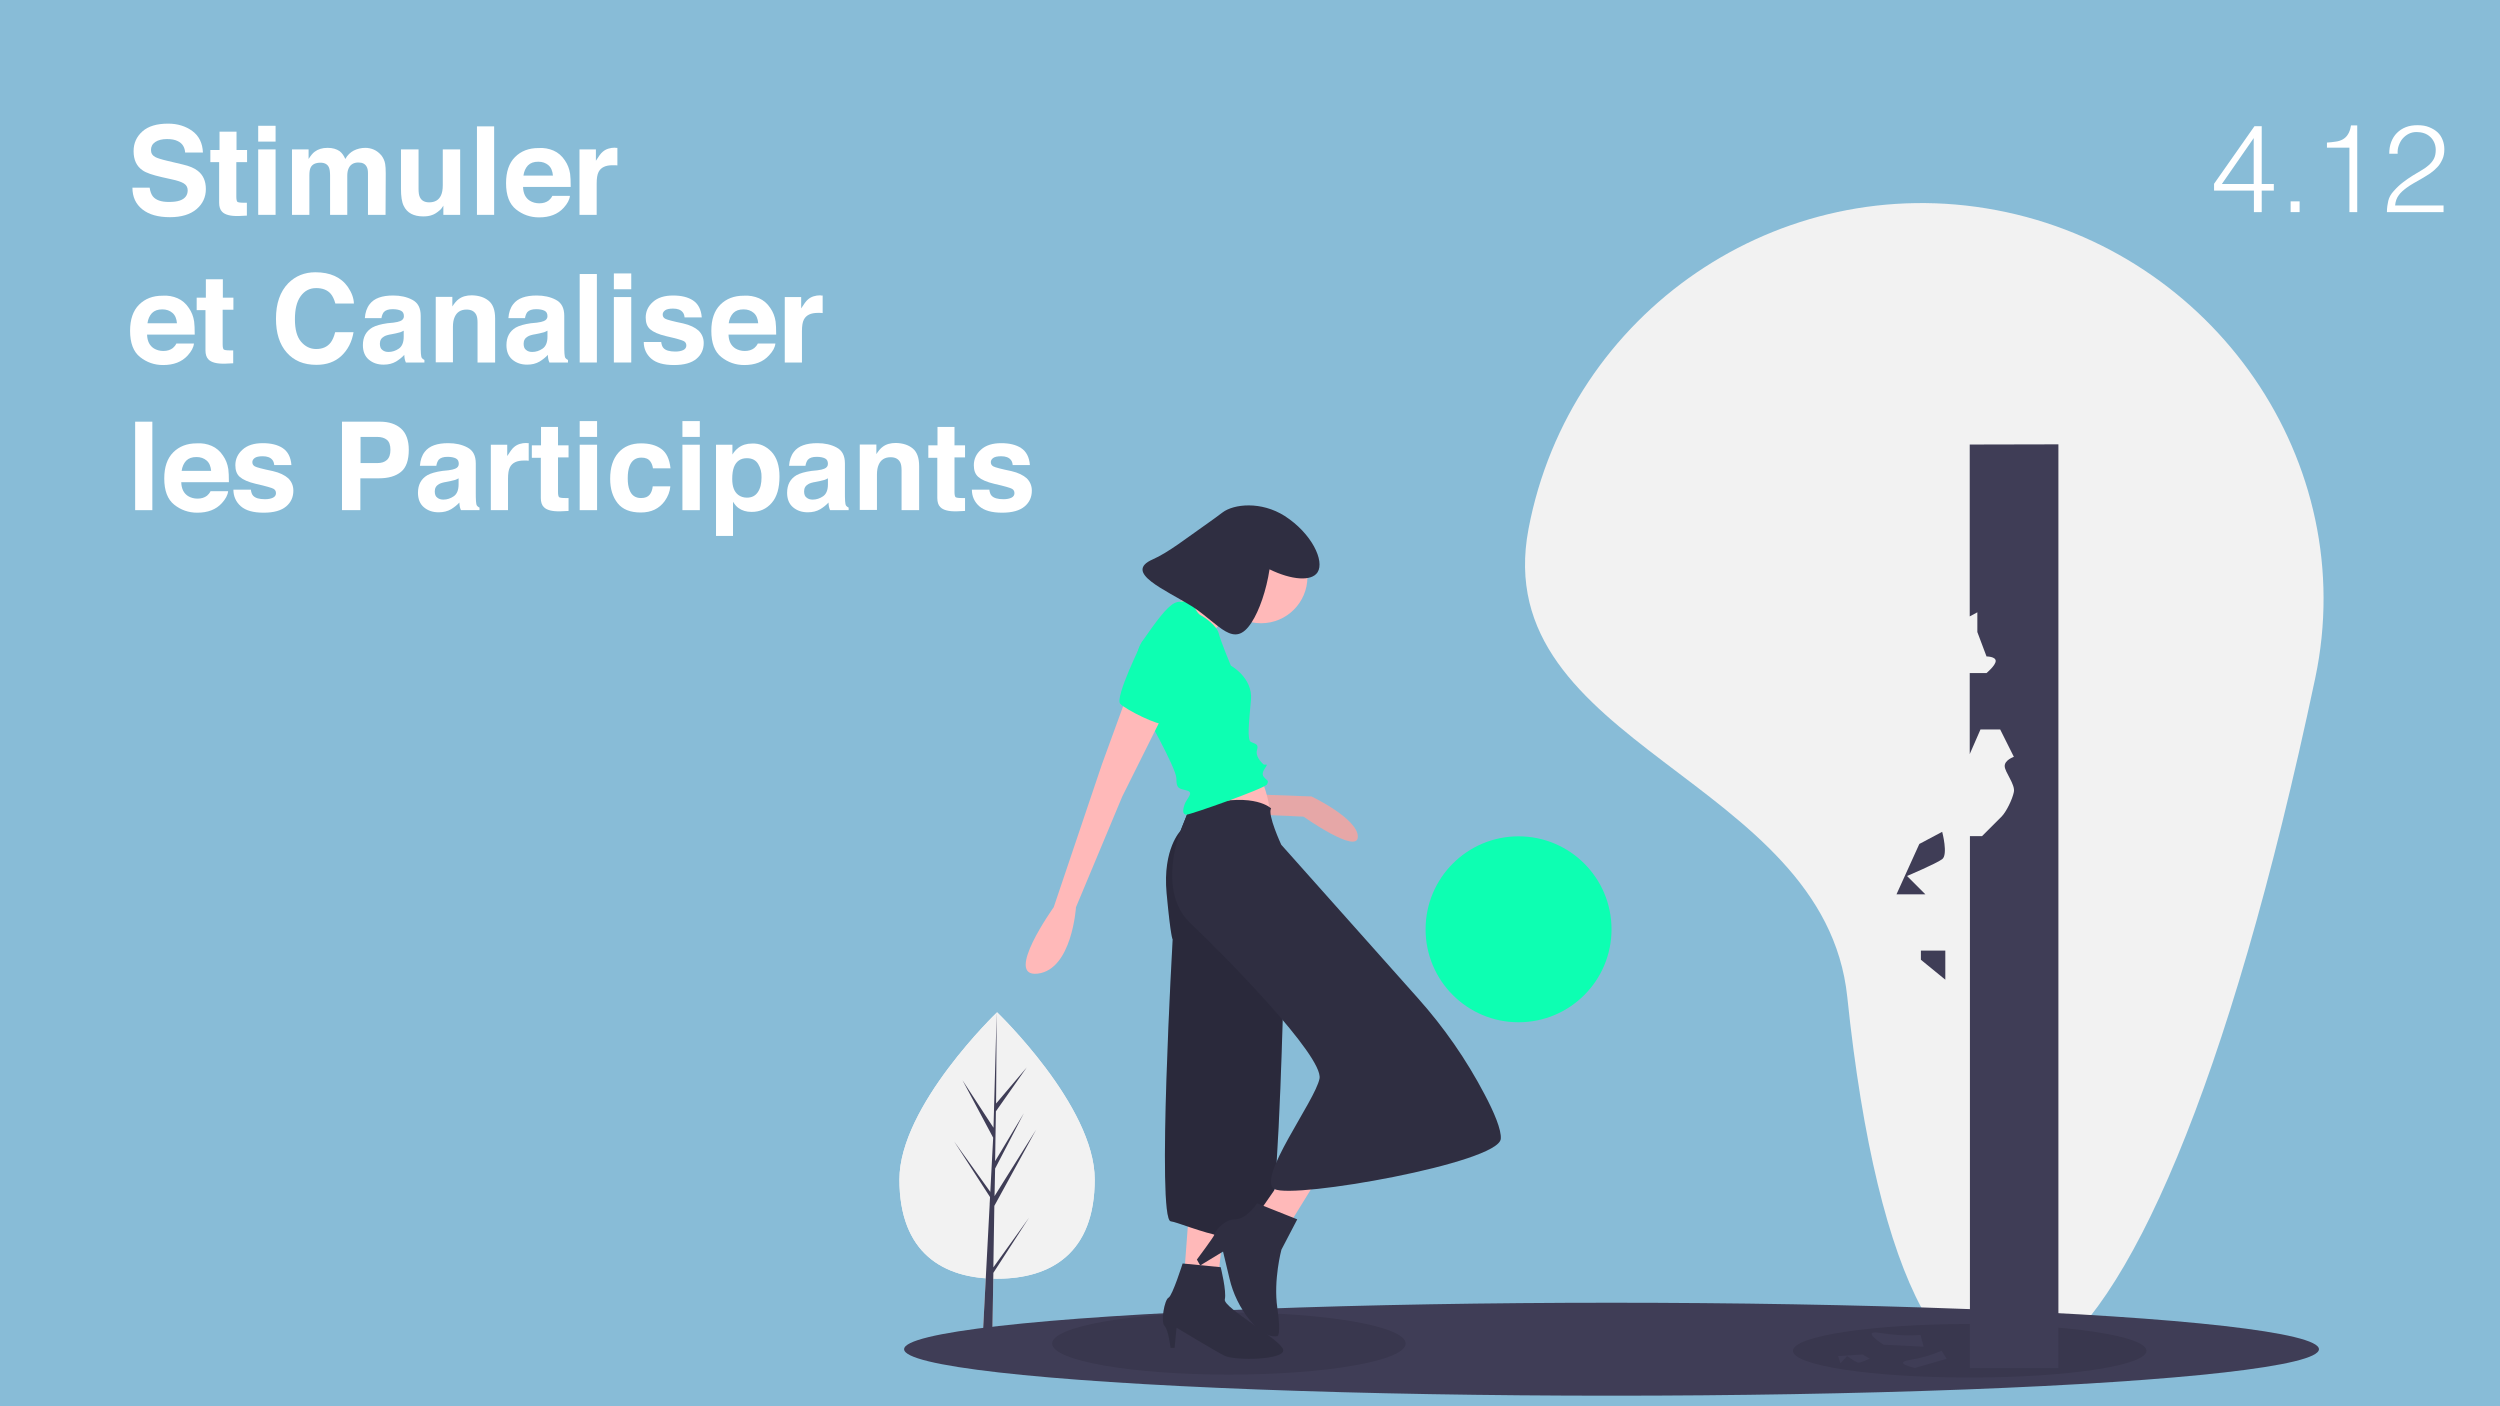 <?xml version="1.0" encoding="UTF-8"?>
<!-- Generator: Adobe Illustrator 27.3.1, SVG Export Plug-In . SVG Version: 6.00 Build 0)  -->
<svg xmlns="http://www.w3.org/2000/svg" xmlns:xlink="http://www.w3.org/1999/xlink" version="1.1" id="Calque_1" x="0px" y="0px" viewBox="0 0 1280 720" style="enable-background:new 0 0 1280 720;" xml:space="preserve">
<style type="text/css">
	.st0{fill:#88BCD7;}
	.st1{fill:#FFFFFF;}
	.st2{fill:#F2F2F2;}
	.st3{fill:#3F3D56;}
	.st4{opacity:0.1;enable-background:new    ;}
	.st5{fill:#FFB9B9;}
	.st6{fill:#2F2E41;}
	.st7{fill:#0DFFB2;}
</style>
<rect class="st0" width="1280" height="720"></rect>
<g>
	<path class="st1" d="M76.6,96c0.3,2.1,0.9,3.6,1.7,4.6c1.6,1.9,4.3,2.8,8.1,2.8c2.3,0,4.1-0.2,5.6-0.7c2.7-0.9,4.1-2.7,4.1-5.3   c0-1.5-0.7-2.7-2-3.5c-1.3-0.8-3.4-1.5-6.3-2.1l-4.9-1.1c-4.8-1.1-8.1-2.2-9.9-3.5c-3.1-2.1-4.6-5.4-4.6-9.8   c0-4.1,1.5-7.4,4.5-10.1s7.4-4,13.2-4c4.8,0,9,1.3,12.4,3.8c3.4,2.5,5.2,6.2,5.4,11h-9.1c-0.2-2.7-1.4-4.7-3.7-5.8   c-1.5-0.8-3.4-1.1-5.6-1.1c-2.5,0-4.5,0.5-6,1.5c-1.5,1-2.2,2.4-2.2,4.1c0,1.6,0.7,2.8,2.2,3.6c0.9,0.5,3,1.2,6,1.9l8,1.9   c3.5,0.8,6.1,1.9,7.8,3.3c2.7,2.1,4.1,5.2,4.1,9.3c0,4.1-1.6,7.6-4.8,10.3c-3.2,2.7-7.7,4.1-13.6,4.1c-6,0-10.7-1.3-14.1-4   s-5.1-6.4-5.1-11.1H76.6z"></path>
	<path class="st1" d="M107.7,83v-6.2h4.7v-9.4h8.7v9.4h5.4V83H121v17.7c0,1.4,0.2,2.2,0.5,2.6c0.3,0.3,1.4,0.5,3.2,0.5   c0.3,0,0.5,0,0.8,0s0.6,0,0.9,0v6.6l-4.2,0.2c-4.1,0.1-7-0.6-8.5-2.2c-1-1-1.5-2.6-1.5-4.6V83H107.7z"></path>
	<path class="st1" d="M141.1,72.5h-8.9v-8.1h8.9V72.5z M132.2,76.5h8.9V110h-8.9V76.5z"></path>
	<path class="st1" d="M191.4,76.6c1.4,0.6,2.7,1.6,3.9,3c0.9,1.2,1.6,2.6,1.9,4.3c0.2,1.1,0.3,2.8,0.3,5l-0.1,21.1h-9V88.6   c0-1.3-0.2-2.3-0.6-3.1c-0.8-1.6-2.2-2.3-4.3-2.3c-2.4,0-4.1,1-5,3c-0.5,1.1-0.7,2.3-0.7,3.8v20H169V90c0-2-0.2-3.4-0.6-4.3   c-0.7-1.6-2.2-2.4-4.3-2.4c-2.5,0-4.2,0.8-5,2.4c-0.5,0.9-0.7,2.3-0.7,4.1V110h-8.9V76.5h8.5v4.9c1.1-1.7,2.1-3,3.1-3.7   c1.7-1.3,3.9-2,6.6-2c2.6,0,4.6,0.6,6.2,1.7c1.3,1,2.2,2.4,2.9,4c1.1-2,2.6-3.4,4.3-4.3c1.8-0.9,3.8-1.4,6-1.4   C188.5,75.7,190,76,191.4,76.6z"></path>
	<path class="st1" d="M214.3,76.5v20.2c0,1.9,0.2,3.3,0.7,4.3c0.8,1.7,2.4,2.6,4.7,2.6c3,0,5-1.2,6.1-3.6c0.6-1.3,0.9-3,0.9-5.2   V76.5h8.9V110H227v-4.7c-0.1,0.1-0.3,0.4-0.6,0.9c-0.3,0.5-0.7,1-1.2,1.4c-1.4,1.2-2.7,2.1-4,2.5c-1.3,0.5-2.8,0.7-4.5,0.7   c-4.9,0-8.3-1.8-10-5.4c-1-2-1.4-4.9-1.4-8.7V76.5H214.3z"></path>
	<path class="st1" d="M253,110h-8.8V64.7h8.8V110z"></path>
	<path class="st1" d="M283.4,77.1c2.3,1,4.3,2.7,5.8,5c1.4,2,2.3,4.3,2.7,6.9c0.2,1.5,0.3,3.8,0.3,6.7h-24.4   c0.1,3.4,1.3,5.7,3.5,7.1c1.3,0.8,3,1.3,4.8,1.3c2,0,3.6-0.5,4.9-1.5c0.7-0.6,1.3-1.3,1.8-2.3h9c-0.2,2-1.3,4-3.2,6.1   c-3,3.3-7.2,4.9-12.6,4.9c-4.5,0-8.4-1.4-11.8-4.1s-5.1-7.2-5.1-13.4c0-5.8,1.5-10.3,4.6-13.4c3.1-3.1,7.1-4.6,12-4.6   C278.5,75.6,281.1,76.1,283.4,77.1z M270.3,84.7c-1.2,1.3-2,3-2.3,5.2h15.1c-0.2-2.3-0.9-4.1-2.3-5.3c-1.4-1.2-3.1-1.8-5.2-1.8   C273.3,82.8,271.6,83.4,270.3,84.7z"></path>
	<path class="st1" d="M315.3,75.7c0.1,0,0.4,0,0.8,0v9c-0.6-0.1-1-0.1-1.5-0.1s-0.8,0-1,0c-3.5,0-5.9,1.1-7.1,3.4   c-0.7,1.3-1,3.3-1,6v16h-8.8V76.5h8.4v5.8c1.4-2.2,2.5-3.8,3.5-4.6c1.6-1.4,3.8-2.1,6.4-2.1C315,75.7,315.1,75.7,315.3,75.7z"></path>
	<path class="st1" d="M90.9,152.7c2.3,1,4.3,2.7,5.8,5c1.4,2,2.3,4.3,2.7,6.9c0.2,1.5,0.3,3.8,0.3,6.7H75.3c0.1,3.4,1.3,5.7,3.5,7.1   c1.3,0.8,3,1.3,4.8,1.3c2,0,3.6-0.5,4.9-1.5c0.7-0.6,1.3-1.3,1.8-2.3h9c-0.2,2-1.3,4-3.2,6.1c-3,3.3-7.2,4.9-12.6,4.9   c-4.5,0-8.4-1.4-11.8-4.1s-5.1-7.2-5.1-13.4c0-5.8,1.5-10.3,4.6-13.4c3.1-3.1,7.1-4.6,12-4.6C86,151.2,88.6,151.7,90.9,152.7z    M77.8,160.3c-1.2,1.3-2,3-2.3,5.2h15.1c-0.2-2.3-0.9-4.1-2.3-5.3c-1.4-1.2-3.1-1.8-5.2-1.8C80.8,158.4,79.1,159,77.8,160.3z"></path>
	<path class="st1" d="M100.7,158.6v-6.2h4.7V143h8.7v9.4h5.4v6.2H114v17.7c0,1.4,0.2,2.2,0.5,2.6c0.3,0.3,1.4,0.5,3.2,0.5   c0.3,0,0.5,0,0.8,0s0.6,0,0.9,0v6.6l-4.2,0.2c-4.1,0.1-7-0.6-8.5-2.2c-1-1-1.5-2.6-1.5-4.6v-20.6H100.7z"></path>
	<path class="st1" d="M147.6,145c3.7-3.7,8.3-5.6,13.9-5.6c7.5,0,13.1,2.5,16.6,7.5c1.9,2.8,3,5.6,3.1,8.5h-9.5   c-0.6-2.2-1.4-3.8-2.3-4.9c-1.7-2-4.2-3-7.5-3c-3.4,0-6,1.4-8,4.2s-2.9,6.7-2.9,11.8s1,8.9,3.1,11.4c2.1,2.5,4.7,3.8,7.8,3.8   c3.2,0,5.7-1.1,7.4-3.3c0.9-1.2,1.7-2.9,2.3-5.3h9.4c-0.8,4.9-2.9,9-6.2,12.1s-7.6,4.6-12.8,4.6c-6.5,0-11.5-2.1-15.2-6.3   c-3.7-4.2-5.5-10-5.5-17.3C141.3,155.4,143.4,149.3,147.6,145z"></path>
	<path class="st1" d="M201.4,165.2c1.6-0.2,2.8-0.5,3.5-0.8c1.3-0.5,1.9-1.4,1.9-2.5c0-1.4-0.5-2.3-1.5-2.8c-1-0.5-2.4-0.8-4.3-0.8   c-2.1,0-3.6,0.5-4.5,1.5c-0.6,0.8-1,1.8-1.2,3.1h-8.5c0.2-2.9,1-5.3,2.5-7.2c2.3-3,6.3-4.4,12-4.4c3.7,0,7,0.7,9.8,2.2   c2.9,1.5,4.3,4.2,4.3,8.2v15.4c0,1.1,0,2.4,0.1,3.9c0.1,1.1,0.2,1.9,0.5,2.3c0.3,0.4,0.7,0.7,1.3,1v1.3h-9.5   c-0.3-0.7-0.5-1.3-0.6-1.9c-0.1-0.6-0.2-1.3-0.2-2c-1.2,1.3-2.6,2.4-4.2,3.4c-1.9,1.1-4,1.6-6.4,1.6c-3.1,0-5.6-0.9-7.6-2.6   c-2-1.7-3-4.2-3-7.4c0-4.1,1.6-7.1,4.8-9c1.8-1,4.3-1.7,7.7-2.2L201.4,165.2z M206.7,169.3c-0.6,0.3-1.1,0.6-1.7,0.8   c-0.6,0.2-1.4,0.4-2.4,0.6l-2,0.4c-1.9,0.3-3.2,0.7-4,1.2c-1.4,0.8-2.1,2-2.1,3.7c0,1.5,0.4,2.6,1.3,3.2c0.8,0.7,1.9,1,3.1,1   c1.9,0,3.7-0.6,5.3-1.7c1.6-1.1,2.5-3.1,2.5-6.1V169.3z"></path>
	<path class="st1" d="M250.2,154c2.2,1.8,3.3,4.8,3.3,9v22.6h-9v-20.4c0-1.8-0.2-3.1-0.7-4.1c-0.9-1.7-2.5-2.6-4.9-2.6   c-3,0-5,1.3-6.1,3.8c-0.6,1.3-0.9,3-0.9,5.1v18.1h-8.8v-33.5h8.5v4.9c1.1-1.7,2.2-3,3.2-3.7c1.8-1.4,4.1-2,6.8-2   C245.2,151.3,248,152.2,250.2,154z"></path>
	<path class="st1" d="M274.9,165.2c1.6-0.2,2.8-0.5,3.5-0.8c1.3-0.5,1.9-1.4,1.9-2.5c0-1.4-0.5-2.3-1.5-2.8c-1-0.5-2.4-0.8-4.3-0.8   c-2.1,0-3.6,0.5-4.5,1.5c-0.6,0.8-1,1.8-1.2,3.1h-8.5c0.2-2.9,1-5.3,2.5-7.2c2.3-3,6.3-4.4,12-4.4c3.7,0,7,0.7,9.8,2.2   c2.9,1.5,4.3,4.2,4.3,8.2v15.4c0,1.1,0,2.4,0.1,3.9c0.1,1.1,0.2,1.9,0.5,2.3c0.3,0.4,0.7,0.7,1.3,1v1.3h-9.5   c-0.3-0.7-0.5-1.3-0.6-1.9c-0.1-0.6-0.2-1.3-0.2-2c-1.2,1.3-2.6,2.4-4.2,3.4c-1.9,1.1-4,1.6-6.4,1.6c-3.1,0-5.6-0.9-7.6-2.6   c-2-1.7-3-4.2-3-7.4c0-4.1,1.6-7.1,4.8-9c1.8-1,4.3-1.7,7.7-2.2L274.9,165.2z M280.3,169.3c-0.6,0.3-1.1,0.6-1.7,0.8   c-0.6,0.2-1.4,0.4-2.4,0.6l-2,0.4c-1.9,0.3-3.2,0.7-4,1.2c-1.4,0.8-2.1,2-2.1,3.7c0,1.5,0.4,2.6,1.3,3.2c0.8,0.7,1.9,1,3.1,1   c1.9,0,3.7-0.6,5.3-1.7c1.6-1.1,2.5-3.1,2.5-6.1V169.3z"></path>
	<path class="st1" d="M305.6,185.6h-8.8v-45.3h8.8V185.6z"></path>
	<path class="st1" d="M323.2,148.1h-8.9V140h8.9V148.1z M314.3,152.1h8.9v33.5h-8.9V152.1z"></path>
	<path class="st1" d="M338.5,174.9c0.2,1.6,0.6,2.7,1.2,3.3c1.1,1.2,3.1,1.8,6.1,1.8c1.7,0,3.1-0.3,4.1-0.8s1.5-1.3,1.5-2.3   c0-1-0.4-1.7-1.2-2.2s-3.9-1.4-9.2-2.6c-3.8-0.9-6.5-2.1-8.1-3.5c-1.6-1.4-2.3-3.4-2.3-6c0-3.1,1.2-5.8,3.7-8   c2.4-2.2,5.9-3.3,10.3-3.3c4.2,0,7.6,0.8,10.2,2.5s4.2,4.6,4.5,8.7h-8.8c-0.1-1.1-0.4-2-1-2.7c-1-1.2-2.6-1.8-4.9-1.8   c-1.9,0-3.3,0.3-4.1,0.9s-1.2,1.3-1.2,2.1c0,1,0.4,1.7,1.3,2.2c0.9,0.5,3.9,1.3,9.2,2.4c3.5,0.8,6.1,2.1,7.9,3.7   c1.7,1.7,2.6,3.8,2.6,6.3c0,3.3-1.2,6-3.7,8.1c-2.5,2.1-6.3,3.2-11.5,3.2c-5.3,0-9.2-1.1-11.7-3.3c-2.5-2.2-3.8-5.1-3.8-8.5H338.5z   "></path>
	<path class="st1" d="M388.6,152.7c2.3,1,4.3,2.7,5.8,5c1.4,2,2.3,4.3,2.7,6.9c0.2,1.5,0.3,3.8,0.3,6.7h-24.4   c0.1,3.4,1.3,5.7,3.5,7.1c1.3,0.8,3,1.3,4.8,1.3c2,0,3.6-0.5,4.9-1.5c0.7-0.6,1.3-1.3,1.8-2.3h9c-0.2,2-1.3,4-3.3,6.1   c-3,3.3-7.2,4.9-12.6,4.9c-4.5,0-8.4-1.4-11.8-4.1s-5.1-7.2-5.1-13.4c0-5.8,1.5-10.3,4.6-13.4c3.1-3.1,7.1-4.6,12-4.6   C383.6,151.2,386.2,151.7,388.6,152.7z M375.4,160.3c-1.2,1.3-2,3-2.3,5.2h15.1c-0.2-2.3-0.9-4.1-2.3-5.3c-1.4-1.2-3.1-1.8-5.2-1.8   C378.4,158.4,376.7,159,375.4,160.3z"></path>
	<path class="st1" d="M420.4,151.3c0.1,0,0.4,0,0.8,0v9c-0.6-0.1-1-0.1-1.5-0.1c-0.4,0-0.8,0-1,0c-3.5,0-5.9,1.1-7.1,3.4   c-0.7,1.3-1,3.3-1,6v16h-8.8v-33.5h8.4v5.8c1.4-2.2,2.5-3.8,3.5-4.6c1.6-1.4,3.8-2.1,6.4-2.1C420.1,151.3,420.3,151.3,420.4,151.3z   "></path>
	<path class="st1" d="M78,261.2h-8.8v-45.3H78V261.2z"></path>
	<path class="st1" d="M108.4,228.3c2.3,1,4.3,2.7,5.8,5c1.4,2,2.3,4.3,2.7,6.9c0.2,1.5,0.3,3.8,0.3,6.7H92.8   c0.1,3.4,1.3,5.7,3.5,7.1c1.3,0.8,3,1.3,4.8,1.3c2,0,3.6-0.5,4.9-1.5c0.7-0.6,1.3-1.3,1.8-2.3h9c-0.2,2-1.3,4-3.2,6.1   c-3,3.3-7.2,4.9-12.6,4.9c-4.5,0-8.4-1.4-11.8-4.1s-5.1-7.2-5.1-13.4c0-5.8,1.5-10.3,4.6-13.4c3.1-3.1,7.1-4.6,12-4.6   C103.5,226.8,106.1,227.3,108.4,228.3z M95.3,235.9c-1.2,1.3-2,3-2.3,5.2h15.1c-0.2-2.3-0.9-4.1-2.3-5.3c-1.4-1.2-3.1-1.8-5.2-1.8   C98.3,234,96.6,234.6,95.3,235.9z"></path>
	<path class="st1" d="M128.4,250.5c0.2,1.6,0.6,2.7,1.2,3.3c1.1,1.2,3.1,1.8,6.1,1.8c1.7,0,3.1-0.3,4.1-0.8s1.5-1.3,1.5-2.3   c0-1-0.4-1.7-1.2-2.2c-0.8-0.5-3.9-1.4-9.2-2.6c-3.8-0.9-6.5-2.1-8.1-3.5c-1.6-1.4-2.3-3.4-2.3-6c0-3.1,1.2-5.8,3.7-8   c2.4-2.2,5.9-3.3,10.3-3.3c4.2,0,7.6,0.8,10.2,2.5s4.2,4.6,4.5,8.7h-8.8c-0.1-1.1-0.4-2-1-2.7c-1-1.2-2.6-1.8-4.9-1.8   c-1.9,0-3.3,0.3-4.1,0.9c-0.8,0.6-1.2,1.3-1.2,2.1c0,1,0.4,1.7,1.3,2.2c0.9,0.5,3.9,1.3,9.2,2.4c3.5,0.8,6.1,2.1,7.9,3.7   c1.7,1.7,2.6,3.8,2.6,6.3c0,3.3-1.2,6-3.7,8.1c-2.5,2.1-6.3,3.2-11.5,3.2c-5.3,0-9.2-1.1-11.7-3.3c-2.5-2.2-3.8-5.1-3.8-8.5H128.4z   "></path>
	<path class="st1" d="M205.3,241.6c-2.7,2.2-6.4,3.3-11.4,3.3h-9.4v16.3h-9.4v-45.3h19.5c4.5,0,8.1,1.2,10.7,3.5s4,6,4,10.9   C209.3,235.6,208,239.4,205.3,241.6z M198.1,225.2c-1.2-1-2.9-1.5-5-1.5h-8.5v13.4h8.5c2.2,0,3.8-0.5,5-1.6   c1.2-1.1,1.8-2.8,1.8-5.2C199.9,227.9,199.3,226.2,198.1,225.2z"></path>
	<path class="st1" d="M229.5,240.8c1.6-0.2,2.8-0.5,3.5-0.8c1.3-0.5,1.9-1.4,1.9-2.5c0-1.4-0.5-2.3-1.5-2.8c-1-0.5-2.4-0.8-4.3-0.8   c-2.1,0-3.6,0.5-4.5,1.5c-0.6,0.8-1,1.8-1.2,3.1H215c0.2-2.9,1-5.3,2.5-7.2c2.3-3,6.3-4.4,12-4.4c3.7,0,7,0.7,9.8,2.2   c2.9,1.5,4.3,4.2,4.3,8.2v15.4c0,1.1,0,2.4,0.1,3.9c0.1,1.1,0.2,1.9,0.5,2.3c0.3,0.4,0.7,0.7,1.3,1v1.3h-9.5   c-0.3-0.7-0.5-1.3-0.6-1.9c-0.1-0.6-0.2-1.3-0.2-2c-1.2,1.3-2.6,2.4-4.2,3.4c-1.9,1.1-4,1.6-6.4,1.6c-3.1,0-5.6-0.9-7.6-2.6   c-2-1.7-3-4.2-3-7.4c0-4.1,1.6-7.1,4.8-9c1.8-1,4.3-1.7,7.7-2.2L229.5,240.8z M234.8,244.9c-0.6,0.3-1.1,0.6-1.7,0.8   c-0.6,0.2-1.4,0.4-2.4,0.6l-2,0.4c-1.9,0.3-3.2,0.7-4,1.2c-1.4,0.8-2.1,2-2.1,3.7c0,1.5,0.4,2.6,1.3,3.2c0.8,0.7,1.9,1,3.1,1   c1.9,0,3.7-0.6,5.3-1.7c1.6-1.1,2.5-3.1,2.5-6.1V244.9z"></path>
	<path class="st1" d="M269.9,226.9c0.1,0,0.4,0,0.8,0v9c-0.6-0.1-1-0.1-1.5-0.1s-0.8,0-1,0c-3.5,0-5.9,1.1-7.1,3.4   c-0.7,1.3-1,3.3-1,6v16h-8.8v-33.5h8.4v5.8c1.4-2.2,2.5-3.8,3.5-4.6c1.6-1.4,3.8-2.1,6.4-2.1C269.6,226.9,269.7,226.9,269.9,226.9z   "></path>
	<path class="st1" d="M272.3,234.2V228h4.7v-9.4h8.7v9.4h5.4v6.2h-5.4v17.7c0,1.4,0.2,2.2,0.5,2.6c0.3,0.3,1.4,0.5,3.2,0.5   c0.3,0,0.5,0,0.8,0s0.6,0,0.9,0v6.6l-4.2,0.2c-4.1,0.1-7-0.6-8.5-2.2c-1-1-1.5-2.6-1.5-4.6v-20.6H272.3z"></path>
	<path class="st1" d="M305.7,223.7h-8.9v-8.1h8.9V223.7z M296.8,227.7h8.9v33.5h-8.9V227.7z"></path>
	<path class="st1" d="M334.3,239.7c-0.2-1.3-0.6-2.4-1.3-3.4c-1-1.4-2.5-2-4.6-2c-3,0-5,1.5-6.1,4.4c-0.6,1.6-0.9,3.6-0.9,6.2   c0,2.5,0.3,4.4,0.9,5.9c1,2.8,3,4.2,5.9,4.2c2.1,0,3.5-0.6,4.4-1.7s1.4-2.5,1.6-4.3h9c-0.2,2.7-1.2,5.2-2.9,7.6   c-2.8,3.8-6.8,5.8-12.2,5.8c-5.4,0-9.4-1.6-11.9-4.8s-3.8-7.3-3.8-12.4c0-5.8,1.4-10.2,4.2-13.4c2.8-3.2,6.7-4.8,11.6-4.8   c4.2,0,7.7,0.9,10.3,2.8c2.7,1.9,4.3,5.2,4.8,10H334.3z"></path>
	<path class="st1" d="M358.3,223.7h-8.9v-8.1h8.9V223.7z M349.4,227.7h8.9v33.5h-8.9V227.7z"></path>
	<path class="st1" d="M395,231.3c2.7,2.9,4.1,7.1,4.1,12.7c0,5.9-1.3,10.4-4,13.5s-6.1,4.6-10.3,4.6c-2.7,0-4.9-0.7-6.7-2   c-1-0.7-1.9-1.8-2.8-3.2v17.5h-8.7v-46.7h8.4v5c0.9-1.5,2-2.6,3-3.4c2-1.5,4.3-2.2,7-2.2C388.9,226.9,392.2,228.4,395,231.3z    M388.2,237.6c-1.2-2-3.1-3-5.8-3c-3.2,0-5.4,1.5-6.6,4.5c-0.6,1.6-0.9,3.6-0.9,6.1c0,3.9,1,6.6,3.1,8.2c1.2,0.9,2.7,1.4,4.4,1.4   c2.5,0,4.3-0.9,5.6-2.8s1.9-4.4,1.9-7.5C390,241.8,389.4,239.6,388.2,237.6z"></path>
	<path class="st1" d="M418.5,240.8c1.6-0.2,2.8-0.5,3.5-0.8c1.3-0.5,1.9-1.4,1.9-2.5c0-1.4-0.5-2.3-1.5-2.8c-1-0.5-2.4-0.8-4.3-0.8   c-2.1,0-3.6,0.5-4.5,1.5c-0.6,0.8-1,1.8-1.2,3.1H404c0.2-2.9,1-5.3,2.5-7.2c2.3-3,6.3-4.4,12-4.4c3.7,0,7,0.7,9.8,2.2   c2.9,1.5,4.3,4.2,4.3,8.2v15.4c0,1.1,0,2.4,0.1,3.9c0.1,1.1,0.2,1.9,0.5,2.3s0.7,0.7,1.3,1v1.3H425c-0.3-0.7-0.5-1.3-0.6-1.9   s-0.2-1.3-0.2-2c-1.2,1.3-2.6,2.4-4.2,3.4c-1.9,1.1-4,1.6-6.4,1.6c-3.1,0-5.6-0.9-7.6-2.6c-2-1.7-3-4.2-3-7.4c0-4.1,1.6-7.1,4.8-9   c1.8-1,4.3-1.7,7.7-2.2L418.5,240.8z M423.9,244.9c-0.6,0.3-1.1,0.6-1.7,0.8c-0.6,0.2-1.4,0.4-2.4,0.6l-2,0.4   c-1.9,0.3-3.2,0.7-4,1.2c-1.4,0.8-2.1,2-2.1,3.7c0,1.5,0.4,2.6,1.3,3.2c0.8,0.7,1.9,1,3.1,1c1.9,0,3.7-0.6,5.3-1.7   c1.6-1.1,2.5-3.1,2.5-6.1V244.9z"></path>
	<path class="st1" d="M467.3,229.6c2.2,1.8,3.3,4.8,3.3,9v22.6h-9v-20.4c0-1.8-0.2-3.1-0.7-4.1c-0.9-1.7-2.5-2.6-4.9-2.6   c-3,0-5,1.3-6.1,3.8c-0.6,1.3-0.9,3-0.9,5.1v18.1h-8.8v-33.5h8.5v4.9c1.1-1.7,2.2-3,3.2-3.7c1.8-1.4,4.1-2,6.8-2   C462.3,226.9,465.1,227.8,467.3,229.6z"></path>
	<path class="st1" d="M475.3,234.2V228h4.7v-9.4h8.7v9.4h5.4v6.2h-5.4v17.7c0,1.4,0.2,2.2,0.5,2.6c0.3,0.3,1.4,0.5,3.2,0.5   c0.3,0,0.5,0,0.8,0s0.6,0,0.9,0v6.6l-4.2,0.2c-4.1,0.1-7-0.6-8.5-2.2c-1-1-1.5-2.6-1.5-4.6v-20.6H475.3z"></path>
	<path class="st1" d="M506.5,250.5c0.2,1.6,0.6,2.7,1.2,3.3c1.1,1.2,3.1,1.8,6.1,1.8c1.7,0,3.1-0.3,4.1-0.8c1-0.5,1.5-1.3,1.5-2.3   c0-1-0.4-1.7-1.2-2.2c-0.8-0.5-3.9-1.4-9.2-2.6c-3.8-0.9-6.5-2.1-8.1-3.5c-1.6-1.4-2.3-3.4-2.3-6c0-3.1,1.2-5.8,3.7-8   c2.4-2.2,5.9-3.3,10.3-3.3c4.2,0,7.6,0.8,10.2,2.5s4.2,4.6,4.5,8.7h-8.8c-0.1-1.1-0.4-2-1-2.7c-1-1.2-2.6-1.8-4.9-1.8   c-1.9,0-3.3,0.3-4.1,0.9s-1.2,1.3-1.2,2.1c0,1,0.4,1.7,1.3,2.2c0.9,0.5,3.9,1.3,9.2,2.4c3.5,0.8,6.1,2.1,7.9,3.7   c1.7,1.7,2.6,3.8,2.6,6.3c0,3.3-1.2,6-3.7,8.1c-2.5,2.1-6.3,3.2-11.5,3.2c-5.3,0-9.2-1.1-11.7-3.3c-2.5-2.2-3.8-5.1-3.8-8.5H506.5z   "></path>
</g>
<g>
	<path class="st1" d="M1153.9,97.6h-20.3v-3.5l20.7-29.5h3.7v29.6h6.2v3.4h-6.2v11h-4V97.6z M1137.6,94.2h16.3V70.7L1137.6,94.2z"></path>
	<path class="st1" d="M1172.8,108.6v-5.5h4.6v5.5H1172.8z"></path>
	<path class="st1" d="M1202.9,75.6h-11.5V73c1.7-0.1,3.2-0.3,4.6-0.5c1.4-0.2,2.6-0.6,3.6-1.2c1-0.6,1.9-1.4,2.6-2.6   c0.7-1.1,1.2-2.6,1.5-4.5h3.2v44.4h-4V75.6z"></path>
	<path class="st1" d="M1223.3,78.7c0-2.2,0.3-4.2,1-6s1.6-3.3,2.9-4.6c1.3-1.3,2.8-2.3,4.6-3c1.8-0.7,3.8-1,6-1c2.2,0,4.2,0.3,5.9,1   c1.7,0.7,3.1,1.5,4.3,2.6c1.2,1.1,2,2.4,2.6,3.9c0.6,1.5,0.9,3.1,0.9,4.8c0,2-0.3,3.7-1,5.2c-0.7,1.5-1.5,2.9-2.6,4   c-1.1,1.2-2.3,2.2-3.7,3.2c-1.4,0.9-2.8,1.8-4.2,2.6c-1.4,0.8-2.8,1.6-4.2,2.4c-1.4,0.8-2.6,1.6-3.7,2.4c-0.7,0.5-1.4,1.1-2.1,1.7   c-0.7,0.6-1.3,1.3-1.8,2c-0.5,0.7-1,1.5-1.3,2.4c-0.3,0.9-0.5,1.8-0.6,2.9h24.8v3.4h-29c0-2.1,0.3-4.1,0.7-5.8   c0.4-1.7,1.3-3.4,2.8-5c1.6-1.8,3.2-3.3,4.8-4.5c1.7-1.3,3.3-2.4,4.9-3.4c1.6-1,3.1-1.9,4.5-2.7c1.4-0.8,2.7-1.7,3.8-2.7   c1.1-1,2-2.1,2.6-3.3c0.6-1.2,0.9-2.7,0.9-4.5c0-1.4-0.3-2.7-0.8-3.8c-0.5-1.1-1.2-2.1-2.1-2.9c-0.9-0.8-1.9-1.4-3.1-1.8   c-1.2-0.4-2.5-0.6-3.8-0.6c-1.5,0-2.8,0.3-4,0.9c-1.2,0.6-2.2,1.4-3.1,2.4c-0.9,1-1.5,2.2-2,3.5c-0.5,1.3-0.7,2.8-0.6,4.3H1223.3z"></path>
</g>
<path class="st2" d="M945.8,510.4c31.1,297.8,150.6,257.7,239.6-163.2c23.4-110.7-52-218.5-163.2-239.6s-218.5,52-239.6,163.2  S934,397.8,945.8,510.4z"></path>
<path class="st2" d="M560.5,603.9c0,37.7-22.4,50.8-50,50.8c-27.6,0-50-13.2-50-50.8c0-37.7,50-85.6,50-85.6  S560.5,566.2,560.5,603.9z"></path>
<polygon class="st2" points="508.6,648.9 509.1,617.4 530.5,578.4 509.2,612.4 509.5,598.3 524.2,570 509.5,594.5 509.5,594.5   509.9,569 525.7,546.5 510,565 510.3,518.2 508.6,580.1 508.8,577.6 492.8,553.1 508.5,582.5 507,611 507,610.2 488.5,584.4   506.9,612.9 506.7,616.4 506.7,616.5 506.7,616.8 502.9,689 508,689 508.6,651.7 526.9,623.4 "></polygon>
<path class="st2" d="M560.5,603.9c0,37.7-22.4,50.8-50,50.8c-27.6,0-50-13.2-50-50.8c0-37.7,50-85.6,50-85.6  S560.5,566.2,560.5,603.9z"></path>
<polygon class="st3" points="508.6,648.9 509.1,617.4 530.5,578.4 509.2,612.4 509.5,598.3 524.2,570 509.5,594.5 509.5,594.5   509.9,569 525.7,546.5 510,565 510.3,518.2 508.6,580.1 508.8,577.6 492.8,553.1 508.5,582.5 507,611 507,610.2 488.5,584.4   506.9,612.9 506.7,616.4 506.7,616.5 506.7,616.8 502.9,689 508,689 508.6,651.7 526.9,623.4 "></polygon>
<ellipse class="st3" cx="825.1" cy="690.8" rx="362.2" ry="23.8"></ellipse>
<ellipse class="st4" cx="629.2" cy="687.9" rx="90.5" ry="15.9"></ellipse>
<ellipse class="st4" cx="1008.5" cy="691.6" rx="90.5" ry="13.7"></ellipse>
<path class="st5" d="M644.7,406.8l26.8,1c0,0,23.7,11.3,23.7,20.6s-27.8-10.3-27.8-10.3l-22.7-1V406.8z"></path>
<path class="st4" d="M644.7,406.8l26.8,1c0,0,23.7,11.3,23.7,20.6s-27.8-10.3-27.8-10.3l-22.7-1V406.8z"></path>
<path class="st5" d="M645.7,398.5c0,0,5.2,12.4,4.1,18.6c-1,6.2-40.2,4.1-40.2,4.1l6.2-18.6L645.7,398.5z"></path>
<polygon class="st5" points="608.6,622.2 606.5,650 624,651.1 627.1,624.3 "></polygon>
<path class="st6" d="M608.6,415l-4.1,10.3c0,0-9.3,9.3-7.2,32c2.1,22.7,3.1,23.7,3.1,23.7s-8.2,143.3-1,144.3  c7.2,1,47.4,20.6,51.5-2.1c4.1-22.7,6.2-114.4,6.2-114.4l-47.4-85.6L608.6,415z"></path>
<path class="st4" d="M608.6,415l-4.1,10.3c0,0-9.3,9.3-7.2,32c2.1,22.7,3.1,23.7,3.1,23.7s-8.2,143.3-1,144.3  c7.2,1,47.4,20.6,51.5-2.1c4.1-22.7,6.2-114.4,6.2-114.4l-47.4-85.6L608.6,415z"></path>
<polygon class="st5" points="655,605.7 645.7,619.1 661.1,625.3 674.5,603.6 "></polygon>
<circle class="st5" cx="645.7" cy="295.4" r="23.7"></circle>
<path class="st5" d="M627.1,287.2c0,0-20.6,21.6-26.8,22.7s21.6,18.6,21.6,18.6v-6.2c0,0,9.3-9.3,14.4-10.3  C641.6,310.9,627.1,287.2,627.1,287.2z"></path>
<path class="st6" d="M610.6,409.9l-6.2,15.5c0,0-12.4,30.9,5.2,47.4c17.5,16.5,68,68,66,79.4c-2.1,11.3-32.6,51.4-23,56.6  c9.6,5.2,114.7-13.3,115.8-25.7c0.4-4.6-3.4-13.6-8.4-23c-9.3-17.7-20.7-34.1-34-49L656,432.5c0,0-7.2-15.5-5.2-18.6  c0,0-8.2-8.2-33-2.1L610.6,409.9z"></path>
<path class="st6" d="M605.5,646.9c0,0-5.2,16.5-7.2,17.5c-2.1,1-4.1,12.4-2.1,14.4c2.1,2.1,3.1,11.3,3.1,11.3h2.1l1-10.3  c0,0,21.4,12.9,24.7,14.4c5.7,2.6,30.9,2.1,29.9-3.1c-1-5.2-30.9-21.6-29.9-25.8c1-4.1-2.1-16.5-2.1-16.5L605.5,646.9z"></path>
<path class="st6" d="M664.2,624.3l-20.6-8.2c0,0-5.2,8.2-11.3,8.2c-6.2,0-11,7.5-10.6,7.9c0.3,0.4-8.9,12.7-8.9,12.7l1.7,3l11.7-7.1  l3.3,13.8c1.8,7.8,5.4,15.1,10.4,21.3c4,4.9,9.1,9.1,14.1,8.2c0,0,2.1,0,0-14.4c-2.1-14.4,2.1-29.9,2.1-29.9L664.2,624.3z"></path>
<path class="st7" d="M610.6,308.8c0,0,2.1,5.2,4.1,6.2s8.2,5.2,9.3,9.3c1,4.1,6.2,16.5,6.2,16.5s11.3,6.2,10.3,17.5  c-1,11.3-2.1,20.6,0,21.6s4.1,1,3.1,4.1c-1,3.1,2.1,6.2,3.1,7.2c1,1,3.1-1,1,2.1c-2.1,3.1-1,4.1,0,5.2s2.1,1,1,3.1  c-1,2.1-39.2,15.5-41.2,15.5s-2.1-2.1-1-5.2c1-3.1,5.2-6.2,1-7.2c-4.1-1-5.2-1-5.2-6.2s-17.5-36.1-17.5-36.1s-7.2-23.7,0-34  c7.2-10.3,12.4-17.5,16.5-19.6C605.5,306.8,610.6,308.8,610.6,308.8z"></path>
<path class="st5" d="M576.6,357.3l-12.4,34l-24.7,73.2c0,0-25.8,36.1-8.2,34s19.6-34,19.6-34l23.7-56.7l21.6-43.3L576.6,357.3z"></path>
<path class="st7" d="M589,327.4l-4.1,1c0,0-14.4,28.9-11.3,32c3.1,3.1,19.6,11.3,22.7,10.3c3.1-1,7.2-30.9,7.2-30.9L589,327.4z"></path>
<path class="st6" d="M590.2,286.4c8-3.5,17.7-11.2,26.9-17.6c3-2.1,5.9-4.2,8.8-6.4c5.8-4.4,19.8-5.9,31.9,1.8  c13.8,8.9,20.5,23,16.8,28.8c-3.1,4.8-13.3,4-24.6-1.5c-1.6,10.6-5.2,21.1-9.2,27.2c-9,14-16.5,0.8-30.4-8.2  C596.4,301.8,575,293.1,590.2,286.4z"></path>
<circle class="st7" cx="777.5" cy="475.8" r="47.6"></circle>
<path class="st3" d="M1008.5,227.6v88l3.9-2.1v10.1l4.7,12.5c0,0,4.7,0,4.7,2.3s-4.7,6.2-4.7,6.2h-8.6v41.5l5.5-12.6h10.1l7,14  c0,0-4.7,1.6-4.7,4.7c0,3.1,5.5,9.4,4.7,13.3s-3.9,10.1-6.2,12.5l-10.1,10.1h-6.2v272.4h45.3v-473L1008.5,227.6z"></path>
<path class="st3" d="M982.7,432.1l11.7-6.2c0,0,3.1,11.7,0,14s-18,8.6-18,8.6l9.4,9.4H971L982.7,432.1z"></path>
<path class="st3" d="M953.6,693.5l3.7,2.1c0,0-5,2.5-6.3,2c-1.3-0.5-5.3-3.3-5.3-3.3l-3.4,3.7l-1.2-3.7L953.6,693.5z"></path>
<path class="st3" d="M964.4,688.5c0,0-12.6-7.9-1.6-6c6.8,1.1,13.6,1.5,20.5,1l1.6,6L964.4,688.5z"></path>
<path class="st3" d="M980.4,700.4c0,0-11.7-2.6-2.6-4.1c5.6-0.9,11.1-2.5,16.3-4.7l2.6,4.1L980.4,700.4z"></path>
<polygon class="st3" points="983.5,491.4 983.5,486.7 996,486.7 996,501.6 "></polygon>
</svg>
